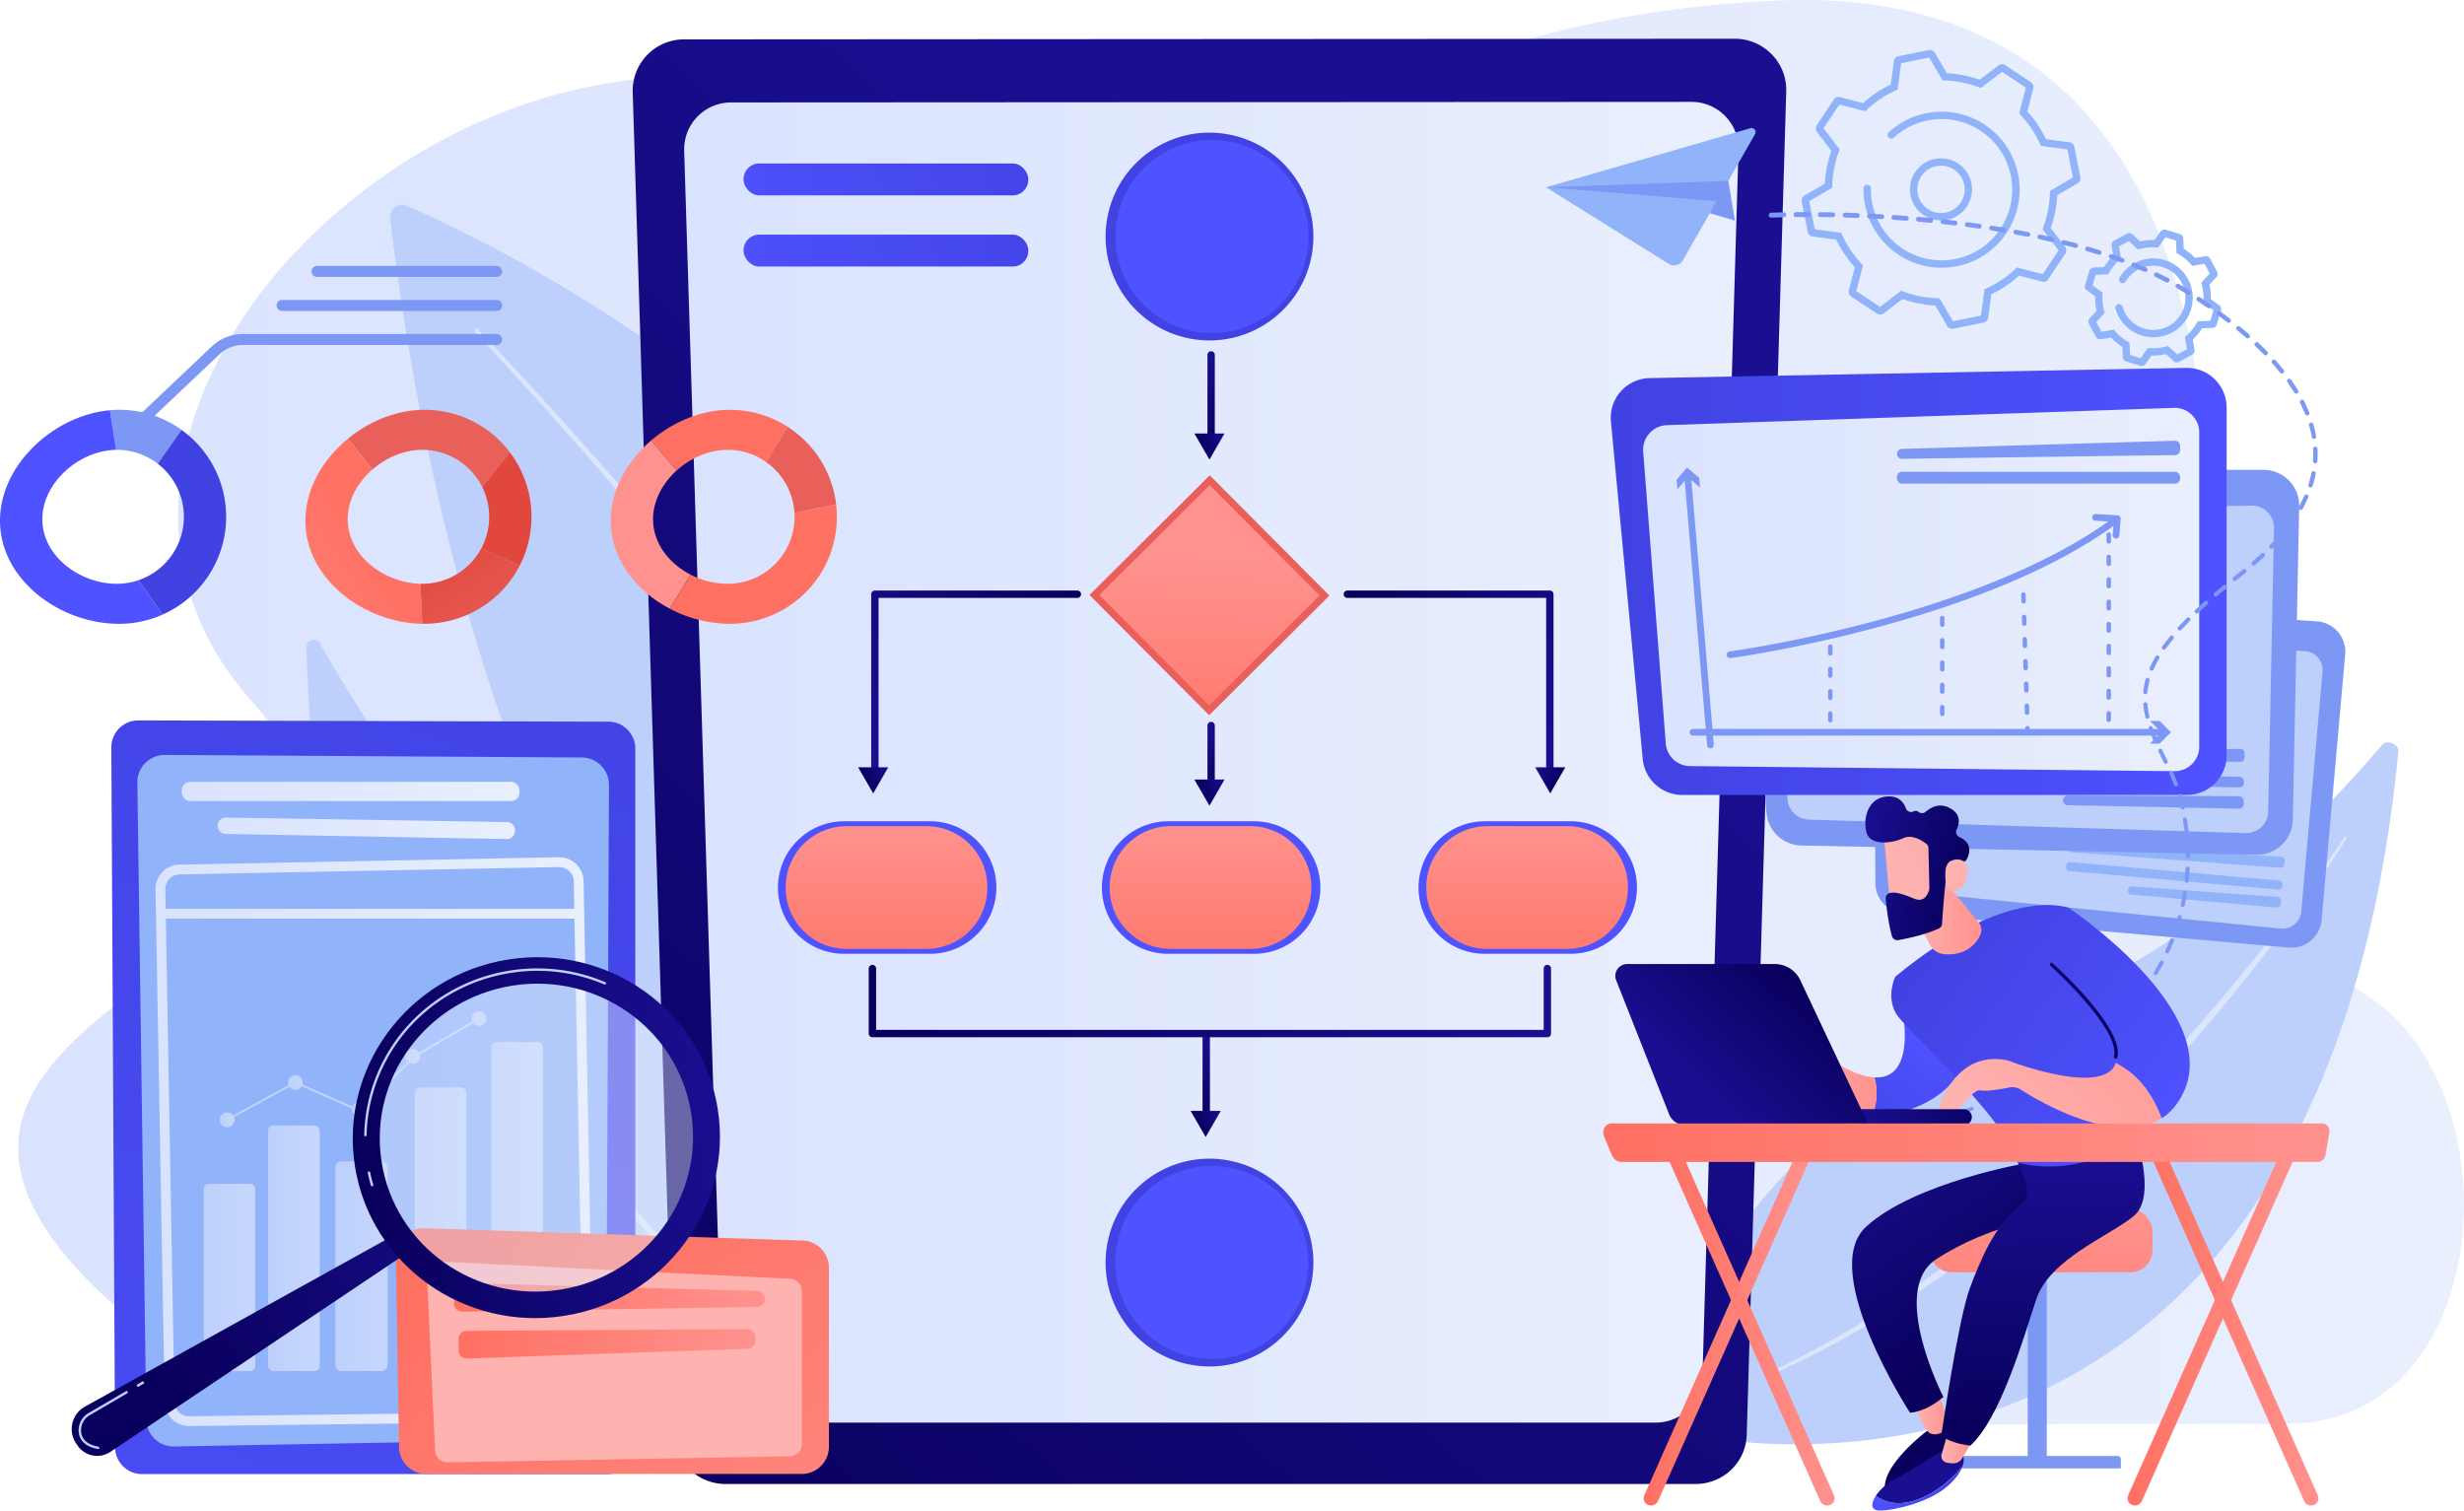 <svg xmlns="http://www.w3.org/2000/svg" xmlns:xlink="http://www.w3.org/1999/xlink" viewBox="0 0 2281.6 1398.63"><defs><style>.cls-1{fill:url(#linear-gradient);}.cls-2{fill:#bdd0fb;}.cls-3{fill:#dce5fe;}.cls-4{fill:url(#linear-gradient-2);}.cls-5{fill:url(#linear-gradient-3);}.cls-6{fill:url(#linear-gradient-4);}.cls-7{fill:url(#linear-gradient-5);}.cls-8{fill:url(#linear-gradient-6);}.cls-9{fill:url(#linear-gradient-7);}.cls-10{fill:url(#linear-gradient-8);}.cls-11{fill:url(#linear-gradient-9);}.cls-12{fill:url(#linear-gradient-10);}.cls-13{fill:url(#linear-gradient-11);}.cls-14{fill:url(#linear-gradient-12);}.cls-15{fill:url(#linear-gradient-13);}.cls-16{fill:url(#linear-gradient-14);}.cls-17{fill:url(#linear-gradient-15);}.cls-18{fill:url(#linear-gradient-16);}.cls-19{fill:url(#linear-gradient-17);}.cls-20{fill:url(#linear-gradient-18);}.cls-21{fill:url(#linear-gradient-19);}.cls-22{fill:url(#linear-gradient-20);}.cls-23{fill:url(#linear-gradient-21);}.cls-24{fill:url(#linear-gradient-22);}.cls-25{fill:url(#linear-gradient-23);}.cls-26{fill:url(#linear-gradient-24);}.cls-27{fill:url(#linear-gradient-25);}.cls-28{fill:url(#linear-gradient-26);}.cls-29{fill:url(#linear-gradient-27);}.cls-30{fill:url(#linear-gradient-28);}.cls-31{fill:#91b3fa;}.cls-32{fill:#7d97f4;}.cls-33{fill:url(#linear-gradient-29);}.cls-34{fill:url(#linear-gradient-30);}.cls-35{fill:url(#linear-gradient-31);}.cls-36{fill:url(#linear-gradient-32);}.cls-37{fill:url(#linear-gradient-33);}.cls-38{fill:url(#linear-gradient-34);}.cls-39{fill:url(#linear-gradient-35);}.cls-40,.cls-41,.cls-42,.cls-43,.cls-44,.cls-45{opacity:0.6;}.cls-40{fill:url(#linear-gradient-36);}.cls-41{fill:url(#linear-gradient-37);}.cls-42{fill:url(#linear-gradient-38);}.cls-43{fill:url(#linear-gradient-39);}.cls-44{fill:url(#linear-gradient-40);}.cls-46{fill:url(#linear-gradient-41);}.cls-47{fill:url(#linear-gradient-42);}.cls-48{fill:url(#linear-gradient-43);}.cls-49{fill:url(#linear-gradient-44);}.cls-50{fill:url(#linear-gradient-45);}.cls-51{fill:url(#linear-gradient-46);}.cls-52{fill:url(#linear-gradient-47);}.cls-53{fill:url(#linear-gradient-48);}.cls-54{fill:url(#linear-gradient-49);}.cls-55{fill:url(#linear-gradient-50);}.cls-56{fill:url(#linear-gradient-51);}.cls-57{fill:url(#linear-gradient-52);}.cls-58{fill:url(#linear-gradient-53);}.cls-59{fill:url(#linear-gradient-54);}.cls-60{fill:url(#linear-gradient-55);}.cls-61{fill:url(#linear-gradient-56);}.cls-62{fill:url(#linear-gradient-57);}.cls-63{fill:url(#linear-gradient-58);}.cls-64{fill:url(#linear-gradient-59);}.cls-65{fill:url(#linear-gradient-60);}.cls-66{fill:url(#linear-gradient-61);}.cls-67{fill:url(#linear-gradient-62);}.cls-68{fill:url(#linear-gradient-63);}.cls-69{fill:url(#linear-gradient-64);}.cls-70{fill:url(#linear-gradient-65);}.cls-71{fill:url(#linear-gradient-66);}.cls-72{fill:url(#linear-gradient-67);}.cls-73{fill:url(#linear-gradient-68);}.cls-74{fill:url(#linear-gradient-69);}.cls-75{fill:url(#linear-gradient-70);}.cls-76{fill:url(#linear-gradient-71);}.cls-77{fill:url(#linear-gradient-72);}.cls-78{fill:url(#linear-gradient-73);}.cls-79{fill:url(#linear-gradient-74);}.cls-80{fill:url(#linear-gradient-75);}.cls-81{fill:url(#linear-gradient-76);}.cls-82{fill:url(#linear-gradient-77);}.cls-83{fill:url(#linear-gradient-78);}.cls-84{fill:url(#linear-gradient-79);}.cls-85{fill:url(#linear-gradient-80);}.cls-86{fill:url(#linear-gradient-81);}.cls-87{fill:url(#linear-gradient-82);}.cls-88{fill:url(#linear-gradient-83);}.cls-89{fill:url(#linear-gradient-84);}.cls-90{fill:url(#linear-gradient-85);}.cls-91{fill:url(#linear-gradient-86);}.cls-92{opacity:0.42;fill:url(#linear-gradient-87);}.cls-93{fill:url(#linear-gradient-88);}</style><linearGradient id="linear-gradient" x1="16.89" y1="661.52" x2="2281.6" y2="661.52" gradientUnits="userSpaceOnUse"><stop offset="0" stop-color="#dae3fe"/><stop offset="1" stop-color="#e9effd"/></linearGradient><linearGradient id="linear-gradient-2" x1="494.53" y1="1407.89" x2="1362.74" y2="403.32" gradientUnits="userSpaceOnUse"><stop offset="0" stop-color="#09005d"/><stop offset="1" stop-color="#1a0f91"/></linearGradient><linearGradient id="linear-gradient-3" x1="633.51" y1="705.79" x2="1609.77" y2="705.79" xlink:href="#linear-gradient"/><linearGradient id="linear-gradient-4" x1="1272.02" y1="416.73" x2="1476.56" y2="682.64" gradientTransform="translate(1135.59 -922.02) rotate(79.72)" gradientUnits="userSpaceOnUse"><stop offset="0" stop-color="#4042e2"/><stop offset="1" stop-color="#4f52ff"/></linearGradient><linearGradient id="linear-gradient-5" x1="378.57" y1="237.15" x2="706.57" y2="229.15" gradientTransform="translate(1137.46 -924.26) rotate(79.72)" xlink:href="#linear-gradient-4"/><linearGradient id="linear-gradient-6" x1="1224.51" y1="1304.96" x2="1429.05" y2="1570.86" gradientTransform="translate(2070.34 -141.54) rotate(79.72)" xlink:href="#linear-gradient-4"/><linearGradient id="linear-gradient-7" x1="1087.33" y1="702.34" x2="1116.88" y2="1097.79" gradientTransform="translate(2161.76 -74.06) rotate(83.74)" xlink:href="#linear-gradient-4"/><linearGradient id="linear-gradient-8" x1="800.21" y1="682.76" x2="1057.02" y2="577.07" gradientTransform="translate(714.86 -629.47) rotate(44.86)" gradientUnits="userSpaceOnUse"><stop offset="0" stop-color="#e1473d"/><stop offset="1" stop-color="#e9605a"/></linearGradient><linearGradient id="linear-gradient-9" x1="1117.38" y1="735.44" x2="1120.41" y2="515.75" gradientTransform="translate(714.86 -629.47) rotate(44.86)" gradientUnits="userSpaceOnUse"><stop offset="0" stop-color="#fe7062"/><stop offset="1" stop-color="#ff928e"/></linearGradient><linearGradient id="linear-gradient-10" x1="1268.27" y1="652.6" x2="1326.61" y2="720.02" gradientTransform="matrix(1, 0, 0, 1, 0, 0)" xlink:href="#linear-gradient-4"/><linearGradient id="linear-gradient-11" x1="1414.05" y1="930.89" x2="1414.05" y2="762.71" gradientTransform="matrix(1, 0, 0, 1, 0, 0)" xlink:href="#linear-gradient-9"/><linearGradient id="linear-gradient-12" x1="975.1" y1="652.6" x2="1033.43" y2="720.02" gradientTransform="matrix(1, 0, 0, 1, 0, 0)" xlink:href="#linear-gradient-4"/><linearGradient id="linear-gradient-13" x1="1120.87" y1="930.89" x2="1120.87" y2="762.71" gradientTransform="matrix(1, 0, 0, 1, 0, 0)" xlink:href="#linear-gradient-9"/><linearGradient id="linear-gradient-14" x1="675.1" y1="652.6" x2="733.43" y2="720.02" gradientTransform="matrix(1, 0, 0, 1, 0, 0)" xlink:href="#linear-gradient-4"/><linearGradient id="linear-gradient-15" x1="820.88" y1="930.89" x2="820.88" y2="762.71" gradientTransform="matrix(1, 0, 0, 1, 0, 0)" xlink:href="#linear-gradient-9"/><linearGradient id="linear-gradient-16" x1="2653.37" y1="-2748.11" x2="2576.79" y2="-2711.68" gradientTransform="translate(-1608.41 -2243.27) rotate(90)" xlink:href="#linear-gradient-2"/><linearGradient id="linear-gradient-17" x1="2657.19" y1="-2720.35" x2="2646.36" y2="-2743.12" gradientTransform="translate(-1608.41 -2243.27) rotate(90)" xlink:href="#linear-gradient-2"/><linearGradient id="linear-gradient-18" x1="2975.92" y1="-2743.7" x2="2917.87" y2="-2716.09" gradientTransform="translate(-1608.41 -2243.27) rotate(90)" xlink:href="#linear-gradient-2"/><linearGradient id="linear-gradient-19" x1="2977.64" y1="-2720.35" x2="2966.81" y2="-2743.12" gradientTransform="translate(-1608.41 -2243.27) rotate(90)" xlink:href="#linear-gradient-2"/><linearGradient id="linear-gradient-20" x1="3280.84" y1="-2743.12" x2="3206.11" y2="-2707.58" gradientTransform="translate(-1608.41 -2243.27) rotate(90)" xlink:href="#linear-gradient-2"/><linearGradient id="linear-gradient-21" x1="3284.45" y1="-2716.86" x2="3273.62" y2="-2739.63" gradientTransform="translate(-1608.41 -2243.27) rotate(90)" xlink:href="#linear-gradient-2"/><linearGradient id="linear-gradient-22" x1="997.62" y1="542.27" x2="775.53" y2="647.92" xlink:href="#linear-gradient-2"/><linearGradient id="linear-gradient-23" x1="2966.28" y1="-2409" x2="2955.45" y2="-2431.76" gradientTransform="translate(-1608.41 -2243.27) rotate(90)" xlink:href="#linear-gradient-2"/><linearGradient id="linear-gradient-24" x1="-864.16" y1="542.55" x2="-1086.25" y2="648.2" gradientTransform="matrix(-1, 0, 0, 1, 383.46, -0.28)" xlink:href="#linear-gradient-2"/><linearGradient id="linear-gradient-25" x1="2966.55" y1="-548.38" x2="2955.72" y2="-571.15" gradientTransform="matrix(0, 1, 1, 0, 1991.87, -2243.55)" xlink:href="#linear-gradient-2"/><linearGradient id="linear-gradient-26" x1="804.44" y1="926.91" x2="1436.25" y2="926.91" xlink:href="#linear-gradient-2"/><linearGradient id="linear-gradient-27" x1="1020.13" y1="128.07" x2="638.32" y2="200.8" gradientTransform="matrix(1, 0, 0, 1, 0, 0)" xlink:href="#linear-gradient-4"/><linearGradient id="linear-gradient-28" x1="1020.13" y1="193.98" x2="638.32" y2="266.71" gradientTransform="matrix(1, 0, 0, 1, 0, 0)" xlink:href="#linear-gradient-4"/><linearGradient id="linear-gradient-29" x1="1491.52" y1="538.34" x2="2061.8" y2="538.34" gradientTransform="matrix(1, 0, 0, 1, 0, 0)" xlink:href="#linear-gradient-4"/><linearGradient id="linear-gradient-30" x1="1521.49" y1="545.83" x2="2036.38" y2="545.83" xlink:href="#linear-gradient"/><linearGradient id="linear-gradient-31" x1="566.2" y1="441.62" x2="-86.76" y2="2142.18" gradientTransform="matrix(1, 0, 0, 1, 0, 0)" xlink:href="#linear-gradient-4"/><linearGradient id="linear-gradient-32" x1="168.34" y1="732.82" x2="480.99" y2="732.82" xlink:href="#linear-gradient"/><linearGradient id="linear-gradient-33" x1="201.52" y1="766.93" x2="476.85" y2="766.93" xlink:href="#linear-gradient"/><linearGradient id="linear-gradient-34" x1="144.01" y1="1057.09" x2="549.42" y2="1057.09" xlink:href="#linear-gradient"/><linearGradient id="linear-gradient-35" x1="148.57" y1="846.07" x2="540.93" y2="846.07" xlink:href="#linear-gradient"/><linearGradient id="linear-gradient-36" x1="188.58" y1="1182.83" x2="236.33" y2="1182.83" xlink:href="#linear-gradient"/><linearGradient id="linear-gradient-37" x1="310.48" y1="1172.46" x2="358.86" y2="1172.46" xlink:href="#linear-gradient"/><linearGradient id="linear-gradient-38" x1="248.27" y1="1155.81" x2="296.03" y2="1155.81" xlink:href="#linear-gradient"/><linearGradient id="linear-gradient-39" x1="455" y1="1117.17" x2="502.76" y2="1117.17" xlink:href="#linear-gradient"/><linearGradient id="linear-gradient-40" x1="384" y1="1138.22" x2="431.75" y2="1138.22" xlink:href="#linear-gradient"/><linearGradient id="linear-gradient-41" x1="209.9" y1="989.93" x2="443.9" y2="989.93" xlink:href="#linear-gradient"/><linearGradient id="linear-gradient-42" x1="203.52" y1="1036.8" x2="217.19" y2="1036.8" xlink:href="#linear-gradient"/><linearGradient id="linear-gradient-43" x1="266.67" y1="1002.29" x2="280.34" y2="1002.29" xlink:href="#linear-gradient"/><linearGradient id="linear-gradient-44" x1="325.91" y1="1027.03" x2="339.58" y2="1027.03" xlink:href="#linear-gradient"/><linearGradient id="linear-gradient-45" x1="375.39" y1="978.2" x2="389.06" y2="978.2" xlink:href="#linear-gradient"/><linearGradient id="linear-gradient-46" x1="436.58" y1="943.05" x2="450.26" y2="943.05" xlink:href="#linear-gradient"/><linearGradient id="linear-gradient-47" x1="484.17" y1="1135.99" x2="821.41" y2="1618.53" gradientTransform="matrix(1, 0, 0, 1, 0, 0)" xlink:href="#linear-gradient-9"/><linearGradient id="linear-gradient-48" x1="442.72" y1="364.35" x2="520.73" y2="907.4" gradientUnits="userSpaceOnUse"><stop offset="0" stop-color="#ff928e"/><stop offset="1" stop-color="#feb3b1"/></linearGradient><linearGradient id="linear-gradient-49" x1="420.55" y1="1201.28" x2="708.38" y2="1201.28" gradientTransform="matrix(1, 0, 0, 1, 0, 0)" xlink:href="#linear-gradient-9"/><linearGradient id="linear-gradient-50" x1="424.63" y1="1244.28" x2="699.47" y2="1244.28" gradientTransform="matrix(1, 0, 0, 1, 0, 0)" xlink:href="#linear-gradient-9"/><linearGradient id="linear-gradient-51" x1="614.92" y1="-284.09" x2="384.73" y2="55.61" gradientTransform="matrix(1, 0, 0, 1, 0, 0)" xlink:href="#linear-gradient-4"/><linearGradient id="linear-gradient-52" x1="92.93" y1="647.65" x2="-60.09" y2="977.68" gradientTransform="matrix(1, 0, 0, 1, 0, 0)" xlink:href="#linear-gradient-4"/><linearGradient id="linear-gradient-53" x1="428.17" y1="43.01" x2="398.17" y2="400.05" gradientTransform="matrix(1, 0, 0, 1, 0, 0)" xlink:href="#linear-gradient-8"/><linearGradient id="linear-gradient-54" x1="343.9" y1="499.67" x2="146.48" y2="621.1" gradientTransform="matrix(1, 0, 0, 1, 0, 0)" xlink:href="#linear-gradient-9"/><linearGradient id="linear-gradient-55" x1="408.38" y1="505.63" x2="465.75" y2="598.75" gradientTransform="matrix(1, 0, 0, 1, 0, 0)" xlink:href="#linear-gradient-8"/><linearGradient id="linear-gradient-56" x1="513.7" y1="474.78" x2="653.76" y2="488.19" gradientTransform="matrix(1, 0, 0, 1, 0, 0)" xlink:href="#linear-gradient-8"/><linearGradient id="linear-gradient-57" x1="669.7" y1="535.85" x2="678.7" y2="871.89" gradientTransform="matrix(1, 0, 0, 1, 0, 0)" xlink:href="#linear-gradient-9"/><linearGradient id="linear-gradient-58" x1="1161.45" y1="25.25" x2="837.42" y2="346.29" gradientTransform="matrix(1, 0, 0, 1, 0, 0)" xlink:href="#linear-gradient-8"/><linearGradient id="linear-gradient-59" x1="-275.22" y1="503.02" x2="221.68" y2="493.34" gradientTransform="matrix(1, 0, 0, 1, 0, 0)" xlink:href="#linear-gradient-9"/><linearGradient id="linear-gradient-60" x1="730.99" y1="620.06" x2="821" y2="899.09" gradientTransform="matrix(1, 0, 0, 1, 0, 0)" xlink:href="#linear-gradient-9"/><linearGradient id="linear-gradient-61" x1="12963.82" y1="1356.24" x2="13004.41" y2="1100.92" gradientTransform="translate(-11107.11)" xlink:href="#linear-gradient-9"/><linearGradient id="linear-gradient-62" x1="1800.6" y1="1450.64" x2="1863.6" y2="1729.63" xlink:href="#linear-gradient-2"/><linearGradient id="linear-gradient-63" x1="-665.22" y1="1309.87" x2="-634.15" y2="1309.87" gradientTransform="matrix(-1, 0, 0, 1, 1139.11, 0)" xlink:href="#linear-gradient-48"/><linearGradient id="linear-gradient-64" x1="-708.22" y1="1227.65" x2="-576.17" y2="1042.57" gradientTransform="matrix(-1, 0, 0, 1, 1139.11, 0)" xlink:href="#linear-gradient-2"/><linearGradient id="linear-gradient-65" x1="1776.12" y1="1165.94" x2="1777.62" y2="1366.93" xlink:href="#linear-gradient-2"/><linearGradient id="linear-gradient-66" x1="-678.13" y1="1378.11" x2="-594.57" y2="1378.11" gradientTransform="matrix(-1, 0, 0, 1, 1139.11, 0)" xlink:href="#linear-gradient-4"/><linearGradient id="linear-gradient-67" x1="-687.69" y1="1338.55" x2="-658.53" y2="1338.55" gradientTransform="matrix(-1, 0, 0, 1, 1139.11, 0)" xlink:href="#linear-gradient-48"/><linearGradient id="linear-gradient-68" x1="-755.82" y1="1319.88" x2="-748.54" y2="1072.41" gradientTransform="matrix(-1, 0, 0, 1, 1139.11, 0)" xlink:href="#linear-gradient-2"/><linearGradient id="linear-gradient-69" x1="-575.41" y1="1079.21" x2="-647.15" y2="966.92" gradientTransform="matrix(-1, 0, 0, 1, 1139.11, 0)" xlink:href="#linear-gradient-4"/><linearGradient id="linear-gradient-70" x1="-598.58" y1="1002.24" x2="-496.85" y2="1002.24" gradientTransform="matrix(-1, 0, 0, 1, 1139.11, 0)" xlink:href="#linear-gradient-48"/><linearGradient id="linear-gradient-71" x1="-645.5" y1="880.41" x2="-874.25" y2="1046.77" gradientTransform="matrix(-1, 0, 0, 1, 1139.11, 0)" xlink:href="#linear-gradient-4"/><linearGradient id="linear-gradient-72" x1="-695.65" y1="852.11" x2="-628.15" y2="852.11" gradientTransform="matrix(-1, 0, 0, 1, 1139.11, 0)" xlink:href="#linear-gradient-48"/><linearGradient id="linear-gradient-73" x1="-678.31" y1="835.31" x2="-907.06" y2="1001.67" gradientTransform="matrix(-1, 0, 0, 1, 1139.11, 0)" xlink:href="#linear-gradient-4"/><linearGradient id="linear-gradient-74" x1="-842.37" y1="938.81" x2="-642.74" y2="927.37" gradientTransform="matrix(-1, 0, 0, 1, 1139.11, 0)" xlink:href="#linear-gradient-2"/><linearGradient id="linear-gradient-75" x1="2027.13" y1="912.93" x2="1851.64" y2="1062.93" xlink:href="#linear-gradient-48"/><linearGradient id="linear-gradient-76" x1="1895.6" y1="755.78" x2="1765.1" y2="805.28" xlink:href="#linear-gradient-48"/><linearGradient id="linear-gradient-77" x1="-357.02" y1="-904.74" x2="-256.23" y2="-904.74" gradientTransform="matrix(-0.97, -0.25, -0.25, 0.97, 1244.22, 1604.96)" xlink:href="#linear-gradient-2"/><linearGradient id="linear-gradient-78" x1="-416.16" y1="-843.26" x2="-348.48" y2="-912.7" gradientTransform="matrix(-0.97, -0.25, -0.25, 0.97, 1244.22, 1604.96)" xlink:href="#linear-gradient-48"/><linearGradient id="linear-gradient-79" x1="12869.25" y1="1727.65" x2="12736.93" y2="1763.92" gradientTransform="translate(-11092.35 -91.73) rotate(-2.83)" xlink:href="#linear-gradient-2"/><linearGradient id="linear-gradient-80" x1="12774.83" y1="912.63" x2="12680.94" y2="1011.87" gradientTransform="translate(-11107.11)" xlink:href="#linear-gradient-2"/><linearGradient id="linear-gradient-81" x1="1521.97" y1="1224.43" x2="1680.52" y2="1224.43" gradientTransform="matrix(1, 0, 0, 1, 0, 0)" xlink:href="#linear-gradient-9"/><linearGradient id="linear-gradient-82" x1="1540.28" y1="1224.43" x2="1698.83" y2="1224.43" gradientTransform="matrix(1, 0, 0, 1, 0, 0)" xlink:href="#linear-gradient-9"/><linearGradient id="linear-gradient-83" x1="1970" y1="1224.43" x2="2128.54" y2="1224.43" gradientTransform="matrix(1, 0, 0, 1, 0, 0)" xlink:href="#linear-gradient-9"/><linearGradient id="linear-gradient-84" x1="1988.31" y1="1224.43" x2="2146.85" y2="1224.43" gradientTransform="matrix(1, 0, 0, 1, 0, 0)" xlink:href="#linear-gradient-9"/><linearGradient id="linear-gradient-85" x1="1484.59" y1="1058.04" x2="2157.05" y2="1058.04" gradientTransform="matrix(1, 0, 0, 1, 0, 0)" xlink:href="#linear-gradient-9"/><linearGradient id="linear-gradient-86" x1="160.74" y1="1289" x2="465.97" y2="1024.85" xlink:href="#linear-gradient-2"/><linearGradient id="linear-gradient-87" x1="343.86" y1="1053.39" x2="649.43" y2="1053.39" gradientTransform="translate(171.27 -64.83) rotate(9.02)" xlink:href="#linear-gradient"/><linearGradient id="linear-gradient-88" x1="1293.79" y1="1280.2" x2="1633.93" y2="1280.2" gradientTransform="matrix(0.99, -0.16, 0.16, 0.99, -1149.67, 18.45)" xlink:href="#linear-gradient-2"/></defs><g id="Layer_2" data-name="Layer 2"><g id="Illustration"><path class="cls-1" d="M2191.07,921.15c-208.19-133.38-198-49.54-165.58-233.77s70.79-709-383.93-686.69S1165.38,274.92,804.12,108-9.1,378.25,233.31,649.53C467.23,911.3-324.92,925.06,201,1281.76c38.95,26.42,84.25,41.29,131,41.29l1787.16-4.91C2309.8,1317.63,2331.13,1010.89,2191.07,921.15Z"/><path class="cls-2" d="M2220.83,695.94c.68-7-10.56-11.51-15.14-6.12-44.34,52.11-166.35,185-294,232-207.9,76.44-395.58,256.73-338.67,407.87C1573,1329.66,2146.86,1454.64,2220.83,695.94Z"/><path class="cls-3" d="M2172.75,776c-1,2-2,3.51-3,5.22l-3.08,4.91-6.3,9.73c-4.24,6.46-8.6,12.84-13,19.2-8.76,12.73-17.8,25.25-26.89,37.74-18.34,24.86-37.41,49.18-57,73.08a1695.37,1695.37,0,0,1-125.23,136.67c-22.1,21.63-45.11,42.32-68.59,62.45s-47.91,39.15-72.92,57.37q-37.76,27-77.78,50.59c-13.54,7.47-27,15.19-40.88,21.93-13.67,7.23-27.93,13.26-42,19.61a1.13,1.13,0,0,1-.95-2.06l0,0a919.22,919.22,0,0,0,81.42-43.51q39.36-24.11,76.58-51.48c24.66-18.39,48.85-37.43,72.19-57.5s45.94-41,68.13-62.3,43.58-43.51,64.51-66.1l15.59-17,15.34-17.27c10.14-11.59,20.27-23.19,30.17-35q29.8-35.33,57.85-72.08c9.33-12.26,18.61-24.57,27.61-37.07q6.76-9.37,13.36-18.86l6.55-9.51,3.21-4.8c1-1.58,2.15-3.31,2.94-4.69l.16-.28a1.12,1.12,0,0,1,2,1.06Z"/><path class="cls-2" d="M376.67,190.56C497,242.74,1184.75,575,988.88,1276.41c0,0-509.1-102.19-627.66-1074.36A11.1,11.1,0,0,1,376.67,190.56Z"/><path class="cls-3" d="M442.49,304.68c28.9,30.37,57.14,61.3,85.13,92.48s55.57,62.72,82.81,94.55C664.9,555.38,718,620.28,769,686.78S869.05,821.38,914.34,892q34.11,52.86,64.32,108.22c20,36.9,38.64,74.68,54.2,113.84a4.55,4.55,0,1,1-8.45,3.36v0c-15.17-38.78-33.45-76.37-53.16-113.16s-41-72.81-63.47-108C863,825.58,814.39,757.39,763.85,690.71S660.58,559,606.5,495.06q-40.57-47.93-82.25-94.9c-27.79-31.29-55.87-62.37-84.55-92.82h0a1.93,1.93,0,0,1,2.8-2.65Z"/><path class="cls-2" d="M723.45,1337.58S705.28,1267,622.3,1227.13c-77-37-264-118.37-318.86-187.12-2.43-3-7.35.6-6.42,4.77,10.07,44.67,43.37,152.71,140.22,229C562.14,1372.24,723.45,1337.58,723.45,1337.58Z"/><path class="cls-3" d="M346.28,1107.89a163,163,0,0,0,13.55,23.18c2.44,3.74,5.17,7.29,7.84,10.86s5.65,6.92,8.41,10.41a279.78,279.78,0,0,0,38.42,37l5.16,4.2c1.74,1.39,3.59,2.63,5.37,4,3.62,2.59,7.16,5.27,10.83,7.77l11.24,7.15c3.68,2.49,7.58,4.62,11.46,6.8s7.71,4.41,11.63,6.49l12,5.82c7.89,4,16.23,7.48,24.38,11.18q24.65,10.77,49.61,20.84c16.63,6.72,33.38,13.2,50.14,19.74,8.39,3.26,16.78,6.5,25.13,9.92q6.27,2.5,12.52,5.15l6.24,2.63,6.18,2.81c8.25,3.7,16.36,7.83,24.27,12.3a125,125,0,0,1,22,16.09,1.14,1.14,0,0,1-1.47,1.73l0,0a141.59,141.59,0,0,0-22.45-14.27q-12-6-24.47-10.82c-16.63-6.61-33.62-12.45-50.53-18.59l-25.4-9.19c-8.43-3.18-16.87-6.33-25.26-9.63s-16.79-6.6-25.13-10-16.63-7-24.89-10.63c-33.06-14.21-65.79-31.79-93.11-55.93a257,257,0,0,1-37.4-39.58,230,230,0,0,1-15-22.68A143.47,143.47,0,0,1,346,1108a.14.14,0,0,1,.27-.09Z"/><path class="cls-2" d="M283.74,599.14a6.62,6.62,0,0,1,12.36-3.5c32.92,57.87,124,206.9,223.63,273.23,162.21,108,303.45,313.76,251,451.56C770.75,1320.43,307.34,1349.1,283.74,599.14Z"/><path class="cls-3" d="M320.32,684.33c.57,1.47,1.37,3.24,2.09,4.89l2.27,5,4.65,10,9.52,19.87q9.67,19.8,19.8,39.38,20.13,39.21,41.72,77.64c28.92,51.14,59.25,101.49,92.2,150.1,16.57,24.23,33.28,48.37,51,71.79s35.93,46.42,55.06,68.66,38.87,44,59.81,64.52a856.69,856.69,0,0,0,65.71,58.54h0a1.13,1.13,0,0,1-1.38,1.8,766.46,766.46,0,0,1-67.61-57c-21.38-20.32-41.56-41.86-61.15-63.9A1416.13,1416.13,0,0,1,486.87,995.05c-16.48-24.44-32.14-49.41-47.44-74.58s-30-50.7-44.05-76.6-27.73-52-40.69-78.41q-9.68-19.85-18.95-39.89c-3.06-6.7-6.12-13.4-9.08-20.14l-4.37-10.15-2.13-5.1c-.68-1.75-1.39-3.34-2.05-5.33a1.13,1.13,0,0,1,2.12-.76Z"/><path class="cls-4" d="M1640.54,50.28a47.49,47.49,0,0,0-34.09-14.4l-973.1.57a47.5,47.5,0,0,0-47.46,49l38.57,1243.09c.8,25.65,21.82,45.54,47.49,45.54h898c25.69,0,46.73-19.93,47.48-45.62L1654,84.53A46.89,46.89,0,0,0,1640.54,50.28Z"/><path class="cls-5" d="M1597.49,107.49a43.47,43.47,0,0,0-31.17-13.16l-889.42.52a43.42,43.42,0,0,0-43.37,44.77l35.25,1136.05c.73,23.44,20,41.57,43.4,41.57H1533c23.48,0,42.71-18.17,43.4-41.65l33.38-1136.81A42.88,42.88,0,0,0,1597.49,107.49Z"/><circle class="cls-6" cx="1119.92" cy="219.01" r="96.21" transform="translate(704.61 1281.88) rotate(-79.72)"/><circle class="cls-7" cx="1122.2" cy="219.01" r="89.39" transform="translate(706.48 1284.12) rotate(-79.72)"/><circle class="cls-8" cx="1119.92" cy="1168.99" r="96.21" transform="translate(-230.13 2062.37) rotate(-79.72)"/><circle class="cls-9" cx="1122.2" cy="1168.99" r="89.39" transform="translate(-162.27 2156.93) rotate(-83.74)"/><rect class="cls-10" x="1041.38" y="472.65" width="157.09" height="157.09" transform="translate(-62.72 950.44) rotate(-44.86)"/><rect class="cls-11" x="1047.81" y="479.07" width="144.23" height="144.23" transform="translate(-62.72 950.44) rotate(-44.86)"/><path class="cls-12" d="M1515.79,821.8a61.36,61.36,0,0,1-61.36,61.36h-79.54a61.37,61.37,0,0,1-61.37-61.36h0a61.37,61.37,0,0,1,61.37-61.37h79.54a61.37,61.37,0,0,1,61.36,61.37Z"/><path class="cls-13" d="M1507.42,821.8A56.44,56.44,0,0,1,1451,878.61h-73.83a56.43,56.43,0,0,1-56.45-56.81h0A56.44,56.44,0,0,1,1377.13,765H1451a56.45,56.45,0,0,1,56.46,56.82Z"/><path class="cls-14" d="M1222.62,821.8a61.37,61.37,0,0,1-61.37,61.36h-79.54a61.36,61.36,0,0,1-61.36-61.36h0a61.37,61.37,0,0,1,61.36-61.37h79.54a61.37,61.37,0,0,1,61.37,61.37Z"/><path class="cls-15" d="M1214.24,821.8a56.44,56.44,0,0,1-56.46,56.81H1084a56.44,56.44,0,0,1-56.46-56.81h0A56.45,56.45,0,0,1,1084,765h73.82a56.45,56.45,0,0,1,56.46,56.82Z"/><path class="cls-16" d="M922.62,821.8a61.36,61.36,0,0,1-61.36,61.36H781.71a61.36,61.36,0,0,1-61.36-61.36h0a61.37,61.37,0,0,1,61.36-61.37h79.55a61.37,61.37,0,0,1,61.36,61.37Z"/><path class="cls-17" d="M914.24,821.8a56.43,56.43,0,0,1-56.45,56.81H784a56.43,56.43,0,0,1-56.45-56.81h0A56.44,56.44,0,0,1,784,765h73.83a56.44,56.44,0,0,1,56.45,56.82Z"/><path class="cls-18" d="M1121.48,418.39a3.41,3.41,0,0,1-3.41-3.41V328.62a3.41,3.41,0,1,1,6.82,0V415A3.4,3.4,0,0,1,1121.48,418.39Z"/><polygon class="cls-19" points="1133.88 401.35 1119.92 425.53 1105.96 401.35 1133.88 401.35"/><path class="cls-20" d="M1121.48,738.84a3.41,3.41,0,0,1-3.41-3.41V671.8a3.41,3.41,0,0,1,6.82,0v63.63A3.4,3.4,0,0,1,1121.48,738.84Z"/><polygon class="cls-21" points="1133.88 721.8 1119.92 745.98 1105.96 721.8 1133.88 721.8"/><path class="cls-22" d="M1116.94,1045.66a3.41,3.41,0,0,1-3.41-3.41V958.16a3.41,3.41,0,1,1,6.82,0v84.09A3.41,3.41,0,0,1,1116.94,1045.66Z"/><polygon class="cls-23" points="1130.39 1028.61 1116.43 1052.79 1102.47 1028.61 1130.39 1028.61"/><path class="cls-24" d="M810.12,716.12a3.41,3.41,0,0,1-3.41-3.41V550.21a3.41,3.41,0,0,1,3.41-3.41h187.5a3.41,3.41,0,0,1,0,6.82H813.53V712.71A3.41,3.41,0,0,1,810.12,716.12Z"/><polygon class="cls-25" points="822.52 710.43 808.57 734.62 794.6 710.43 822.52 710.43"/><path class="cls-26" d="M1435.11,716.12a3.41,3.41,0,0,1-3.41-3.41V553.62H1247.62a3.41,3.41,0,0,1,0-6.82h187.49a3.41,3.41,0,0,1,3.41,3.41v162.5A3.41,3.41,0,0,1,1435.11,716.12Z"/><polygon class="cls-27" points="1421.54 710.43 1435.5 734.62 1449.46 710.43 1421.54 710.43"/><path class="cls-28" d="M1432.84,960.43h-625a3.41,3.41,0,0,1-3.41-3.41V896.8a3.41,3.41,0,0,1,6.82,0v56.81h618.17V896.8a3.41,3.41,0,0,1,6.82,0V957A3.41,3.41,0,0,1,1432.84,960.43Z"/><rect class="cls-29" x="688.53" y="151.35" width="263.63" height="29.55" rx="14.39"/><rect class="cls-30" x="688.53" y="217.26" width="263.63" height="29.55" rx="14.39"/><path class="cls-31" d="M1807.67,304.42a5.36,5.36,0,0,1-4.63-2.65L1792,282.87a106.93,106.93,0,0,1-30.35-6l-17.43,13.3a5.38,5.38,0,0,1-6.23.21l-23.76-15.81a5.37,5.37,0,0,1-2.22-5.82l5.53-21.22a106.48,106.48,0,0,1-17.25-25.68L1678.51,219a5.34,5.34,0,0,1-4.53-4.25l-5.63-28a5.35,5.35,0,0,1,2.55-5.68L1689.79,170a106.66,106.66,0,0,1,6-30.36l-13.31-17.43a5.37,5.37,0,0,1-.2-6.23l15.8-23.75A5.37,5.37,0,0,1,1703.9,90l21.21,5.52a107,107,0,0,1,25.68-17.25l2.92-21.72A5.38,5.38,0,0,1,1758,52l28-5.63a5.37,5.37,0,0,1,5.68,2.54l11.09,18.91a106.86,106.86,0,0,1,30.35,6l17.44-13.3a5.37,5.37,0,0,1,6.22-.21l23.76,15.81a5.35,5.35,0,0,1,2.22,5.82l-5.53,21.22a106.81,106.81,0,0,1,17.26,25.68l21.71,2.92a5.37,5.37,0,0,1,4.55,4.25l5.62,28a5.36,5.36,0,0,1-2.54,5.69l-18.9,11.08a107,107,0,0,1-6,30.36l13.3,17.43a5.35,5.35,0,0,1,.2,6.22l-15.8,23.77a5.37,5.37,0,0,1-5.82,2.22l-21.22-5.53a107,107,0,0,1-25.68,17.25L1841,294.15a5.37,5.37,0,0,1-4.26,4.54l-28,5.63A5.51,5.51,0,0,1,1807.67,304.42Zm-47.23-35.22,1.76.66a100.29,100.29,0,0,0,31.86,6.28l1.88.06,12.46,21.23,25.94-5.22,3.28-24.4,1.71-.78a100,100,0,0,0,27-18.11l1.38-1.28,23.84,6.21,14.65-22-14.94-19.58.65-1.76a99.85,99.85,0,0,0,6.28-31.86l.06-1.88,21.24-12.46-5.22-25.94-24.4-3.28-.78-1.71a100.17,100.17,0,0,0-18.11-27l-1.29-1.37,6.21-23.84-22-14.65-19.59,14.94-1.76-.66a100.29,100.29,0,0,0-31.86-6.28l-1.88,0-12.46-21.24-25.94,5.22-3.28,24.4-1.71.78a100.12,100.12,0,0,0-26.95,18.11L1727,103l-23.84-6.22-14.66,22,15,19.58-.66,1.77a100.28,100.28,0,0,0-6.28,31.85l-.06,1.89-21.23,12.45,5.21,26,24.4,3.27.79,1.71a100.14,100.14,0,0,0,18.1,27l1.29,1.37-6.21,23.84,22,14.65Zm37.28-21.29a72.31,72.31,0,0,1-70.7-58,72.56,72.56,0,0,1-1.42-15.31,3.41,3.41,0,1,1,6.81.09,65.66,65.66,0,0,0,1.3,13.88,65.42,65.42,0,1,0,20.14-61.35,3.41,3.41,0,1,1-4.59-5,72.27,72.27,0,1,1,62.86,124.33A73.41,73.41,0,0,1,1797.72,247.91Z"/><path class="cls-31" d="M1797.38,204.08a28.78,28.78,0,0,1-26-16.35h0a28.74,28.74,0,1,1,26,16.36Zm-19.83-19.3a21.93,21.93,0,1,0,10.33-29.24,21.95,21.95,0,0,0-10.33,29.24Z"/><path class="cls-31" d="M1983.13,338.83a4.12,4.12,0,0,1-1.25-.19l-13.15-3.95a4.36,4.36,0,0,1-3.09-4l-.38-9.58a53.63,53.63,0,0,1-10.45-8.53l-9.47,1.54a4.36,4.36,0,0,1-4.53-2.24l-6.49-12.08a4.34,4.34,0,0,1,.63-5l6.51-7.05a53.12,53.12,0,0,1-1.35-13.42l-7.79-5.61a4.35,4.35,0,0,1-1.62-4.78l4-13.15a4.36,4.36,0,0,1,4-3.09l9.6-.38a53.22,53.22,0,0,1,8.52-10.45l-1.54-9.47a4.36,4.36,0,0,1,2.24-4.53l12.09-6.5a4.35,4.35,0,0,1,5,.64l7,6.51a52.62,52.62,0,0,1,13.42-1.35l5.61-7.79a4.34,4.34,0,0,1,4.78-1.62l13.15,3.95a4.34,4.34,0,0,1,3.09,4l.38,9.58a53.33,53.33,0,0,1,10.45,8.53l9.47-1.54a4.36,4.36,0,0,1,4.53,2.23l6.5,12.09a4.34,4.34,0,0,1-.65,5l-6.5,7a53.07,53.07,0,0,1,1.35,13.42l7.79,5.61a4.36,4.36,0,0,1,1.63,4.78l-4,13.15a4.35,4.35,0,0,1-4,3.09l-9.6.38a53.63,53.63,0,0,1-8.53,10.45l1.54,9.47a4.35,4.35,0,0,1-2.23,4.53l-12.09,6.5a4.36,4.36,0,0,1-5-.64l-7-6.51a53.07,53.07,0,0,1-13.42,1.35l-5.61,7.79A4.36,4.36,0,0,1,1983.13,338.83Zm-2-5.8h0Zm-8.75-4.36,9.78,2.94,6.76-9.39,1.87.12a46.57,46.57,0,0,0,15-1.5l1.82-.49,8.49,7.84,9-4.84L2023.2,312l1.41-1.25a46.31,46.31,0,0,0,9.52-11.65l.93-1.63,11.56-.46,2.94-9.78-9.38-6.75.11-1.88a46.29,46.29,0,0,0-1.5-15l-.49-1.82,7.84-8.49-4.83-9-11.41,1.86-1.24-1.41a46.54,46.54,0,0,0-11.66-9.52l-1.63-.93-.46-11.56-9.77-2.94-6.76,9.38-1.88-.11a46.29,46.29,0,0,0-15,1.5l-1.82.49-8.49-7.84-9,4.83,1.85,11.41-1.41,1.25a46.49,46.49,0,0,0-9.51,11.65l-.94,1.63-11.56.46-2.94,9.77,9.39,6.76-.12,1.88a46.57,46.57,0,0,0,1.5,15l.49,1.82-7.84,8.49,4.84,9,11.4-1.86,1.25,1.41a46.06,46.06,0,0,0,11.65,9.51l1.63.94Zm-27.58-17.92h0ZM2047.33,252h0ZM1994,312.3a36.66,36.66,0,0,1-32.22-19.25,37.42,37.42,0,0,1-2.94-7.2,3.41,3.41,0,0,1,6.55-1.89,30,30,0,0,0,2.39,5.86,29.71,29.71,0,1,0,.67-29.3,3.41,3.41,0,0,1-5.86-3.5A36.52,36.52,0,1,1,1994,312.3Z"/><path class="cls-32" d="M2119.24,877.41l-357-31.68a28.17,28.17,0,0,1-25.67-27.9l-1.32-240.69a28.18,28.18,0,0,1,30.12-28.25l380.12,26.46a28.15,28.15,0,0,1,26.09,30.58l-21.82,245.92A28.17,28.17,0,0,1,2119.24,877.41Z"/><path class="cls-2" d="M1756.2,600.44l-2.36,207.82a17.43,17.43,0,0,0,15.7,17.53l342.3,34A17.42,17.42,0,0,0,2130.91,844l19.72-222.21a17.42,17.42,0,0,0-16.4-18.93l-359.66-19.6A17.42,17.42,0,0,0,1756.2,600.44Z"/><path class="cls-31" d="M1918.47,782l193.73,11.37a3.52,3.52,0,0,1,3.3,3.83l-.27,3.11a3.52,3.52,0,0,1-3.78,3.2L1918,789.05a3.52,3.52,0,0,1-3.25-3.83h0A3.52,3.52,0,0,1,1918.47,782Z"/><path class="cls-31" d="M1913.32,801.42l-.12,1.32a3.54,3.54,0,0,0,3.2,3.83l193.21,17.14a3.52,3.52,0,0,0,3.82-3.2l.12-1.32a3.53,3.53,0,0,0-3.2-3.83l-193.21-17.15A3.53,3.53,0,0,0,1913.32,801.42Z"/><path class="cls-31" d="M1970.42,823.94l-.05.58a3.53,3.53,0,0,0,3.2,3.83l134.57,11.94a3.52,3.52,0,0,0,3.82-3.2l.25-2.74a3.54,3.54,0,0,0-3.26-3.83l-134.76-9.79A3.54,3.54,0,0,0,1970.42,823.94Z"/><path class="cls-32" d="M2089.31,791.42,1668,782.85a33.12,33.12,0,0,1-32.35-30.67L1614.86,470a33.11,33.11,0,0,1,33.06-35.55l448,.59A33.11,33.11,0,0,1,2129,468.77L2123.09,759A33.11,33.11,0,0,1,2089.31,791.42Z"/><path class="cls-2" d="M1641.28,495.6l13.87,244a20.46,20.46,0,0,0,19.81,19.3l404.26,12.47a20.47,20.47,0,0,0,21.1-20.05l5.34-262.24a20.48,20.48,0,0,0-20.75-20.9L1661.44,474A20.48,20.48,0,0,0,1641.28,495.6Z"/><path class="cls-32" d="M1846.17,695.59l228.15-2.18a4.16,4.16,0,0,1,4.19,4.23l-.08,3.68a4.14,4.14,0,0,1-4.17,4.06l-228.08-1.49a4.15,4.15,0,0,1-4.12-4.23h0A4.15,4.15,0,0,1,1846.17,695.59Z"/><rect class="cls-32" x="1954.88" y="603.78" width="9.86" height="236.35" rx="4.15" transform="translate(1198.18 2666.69) rotate(-88.84)"/><path class="cls-32" d="M1910.46,740.62v.69a4.14,4.14,0,0,0,4.06,4.23l158.81,3.23a4.14,4.14,0,0,0,4.23-4.06l.06-3.23a4.14,4.14,0,0,0-4.12-4.23l-158.86-.69A4.15,4.15,0,0,0,1910.46,740.62Z"/><path class="cls-33" d="M2025.08,736.05H1557.7a36.72,36.72,0,0,1-36.56-33.27l-29.46-312.51a36.74,36.74,0,0,1,35.87-40.17l496.83-9.46a36.72,36.72,0,0,1,37.42,36.72v322A36.72,36.72,0,0,1,2025.08,736.05Z"/><path class="cls-34" d="M1521.56,418.12l20.89,270.23a22.71,22.71,0,0,0,22.41,21l448.57,4.7a22.71,22.71,0,0,0,23-22.71V400.37a22.71,22.71,0,0,0-23.48-22.7l-469.47,16A22.71,22.71,0,0,0,1521.56,418.12Z"/><path class="cls-32" d="M1761,415.65l253-7.57a4.59,4.59,0,0,1,4.74,4.6v4.07a4.59,4.59,0,0,1-4.53,4.6l-253,3.49a4.59,4.59,0,0,1-4.67-4.59h0A4.6,4.6,0,0,1,1761,415.65Z"/><rect class="cls-32" x="1756.57" y="436.85" width="262.16" height="10.93" rx="4.6"/><path class="cls-32" d="M1694.79,668.93a2.06,2.06,0,0,1-2.06-2.06l0-6.19a2.07,2.07,0,0,1,2.06-2.07h0a2.06,2.06,0,0,1,2.06,2.06l0,6.19a2.07,2.07,0,0,1-2.06,2.07Zm0-20.64a2.06,2.06,0,0,1-2.06-2.06l0-6.19a2.07,2.07,0,0,1,2.06-2.07h0a2.06,2.06,0,0,1,2.06,2.06l0,6.19a2.07,2.07,0,0,1-2.06,2.07Zm0-20.64a2.06,2.06,0,0,1-2.06-2.06l0-6.19a2.07,2.07,0,0,1,2.06-2.07h0a2.07,2.07,0,0,1,2.07,2.06v6.19a2.06,2.06,0,0,1-2.06,2.07Zm0-20.64a2.07,2.07,0,0,1-2.07-2.06v-6.19a2.07,2.07,0,0,1,2.06-2.07h0a2.06,2.06,0,0,1,2.06,2.06l0,6.19a2.07,2.07,0,0,1-2.06,2.07Z"/><path class="cls-32" d="M1798.45,663.05a2.07,2.07,0,0,1-2.06-2.07v-6.19a2.06,2.06,0,1,1,4.12,0V661A2.07,2.07,0,0,1,1798.45,663.05Zm0-20.64a2.07,2.07,0,0,1-2.06-2.07v-6.19a2.06,2.06,0,1,1,4.12,0v6.19A2.07,2.07,0,0,1,1798.45,642.41Zm0-20.64a2.06,2.06,0,0,1-2.06-2.06v-6.2a2.06,2.06,0,0,1,4.12,0v6.2A2.06,2.06,0,0,1,1798.45,621.77Zm0-20.64a2.06,2.06,0,0,1-2.06-2.06v-6.19a2.06,2.06,0,1,1,4.12,0v6.19A2.06,2.06,0,0,1,1798.45,601.13Zm0-20.64a2.06,2.06,0,0,1-2.06-2.06v-6.19a2.06,2.06,0,1,1,4.12,0v6.19A2.06,2.06,0,0,1,1798.45,580.49Z"/><path class="cls-32" d="M1877.51,680.1a2.06,2.06,0,0,1-2.06-2l-.12-3.7a2.06,2.06,0,0,1,2-2.12,2,2,0,0,1,2.13,2l.11,3.69a2.07,2.07,0,0,1-2,2.13ZM1877,662a2.08,2.08,0,0,1-2.07-2l-.19-6.19a2.07,2.07,0,1,1,4.13-.13l.19,6.19a2.07,2.07,0,0,1-2,2.13Zm-.64-20.63a2.07,2.07,0,0,1-2.07-2l-.19-6.19a2.07,2.07,0,0,1,2-2.13,2.13,2.13,0,0,1,2.13,2l.19,6.19a2.07,2.07,0,0,1-2,2.13Zm-.64-20.63a2.07,2.07,0,0,1-2.07-2l-.19-6.19a2.07,2.07,0,1,1,4.13-.13l.19,6.19a2.07,2.07,0,0,1-2,2.13Zm-.64-20.63a2.07,2.07,0,0,1-2.07-2l-.19-6.19a2.07,2.07,0,0,1,4.13-.13l.19,6.19a2.07,2.07,0,0,1-2,2.13Zm-.64-20.63a2.07,2.07,0,0,1-2.07-2l-.19-6.19a2.06,2.06,0,0,1,2-2.12,2,2,0,0,1,2.13,2l.19,6.18a2.07,2.07,0,0,1-2,2.13Zm-.64-20.62a2.08,2.08,0,0,1-2.07-2l-.19-6.19a2.07,2.07,0,0,1,2-2.13,2,2,0,0,1,2.13,2l.19,6.19a2.07,2.07,0,0,1-2,2.13Z"/><path class="cls-32" d="M1952.66,668.55a2.07,2.07,0,0,1-2.07-2.07v-6.19a2.07,2.07,0,0,1,4.13,0v6.19A2.07,2.07,0,0,1,1952.66,668.55Zm0-20.64a2.07,2.07,0,0,1-2.07-2.06v-6.2a2.07,2.07,0,0,1,4.13,0v6.2A2.06,2.06,0,0,1,1952.66,647.91Zm0-20.64a2.07,2.07,0,0,1-2.07-2.06V619a2.07,2.07,0,1,1,4.13,0v6.19A2.06,2.06,0,0,1,1952.66,627.27Zm0-20.64a2.07,2.07,0,0,1-2.07-2.06v-6.19a2.07,2.07,0,1,1,4.13,0v6.19A2.06,2.06,0,0,1,1952.66,606.63Zm0-20.63a2.07,2.07,0,0,1-2.07-2.07v-6.19a2.07,2.07,0,0,1,4.13,0v6.19A2.07,2.07,0,0,1,1952.66,586Zm0-20.64a2.07,2.07,0,0,1-2.07-2.07V557.1a2.07,2.07,0,0,1,4.13,0v6.19A2.07,2.07,0,0,1,1952.66,565.36Zm0-20.64a2.07,2.07,0,0,1-2.07-2.06v-6.2a2.07,2.07,0,0,1,4.13,0v6.2A2.06,2.06,0,0,1,1952.66,544.72Zm0-20.64a2.07,2.07,0,0,1-2.07-2.06v-6.19a2.07,2.07,0,1,1,4.13,0V522A2.06,2.06,0,0,1,1952.66,524.08Zm0-20.64a2.07,2.07,0,0,1-2.07-2.06v-6.19a2.07,2.07,0,1,1,4.13,0v6.19A2.06,2.06,0,0,1,1952.66,503.44Z"/><path class="cls-32" d="M1583.84,692.91a3.09,3.09,0,0,1-3.08-2.83L1559.6,440.22a3.1,3.1,0,1,1,6.17-.52l21.15,249.85a3.08,3.08,0,0,1-2.82,3.35Z"/><polygon class="cls-32" points="1553.27 453.13 1562.84 441.78 1574.18 451.36 1573.43 442.48 1562.09 432.91 1552.51 444.25 1553.27 453.13"/><path class="cls-32" d="M2003.13,681.13H1567.79a3.1,3.1,0,1,1,0-6.19h435.34a3.1,3.1,0,1,1,0,6.19Z"/><polygon class="cls-32" points="1990.8 688.53 2001.3 678.03 1990.8 667.54 1999.71 667.54 2010.21 678.03 1999.71 688.53 1990.8 688.53"/><path class="cls-32" d="M1602,609.34a3.09,3.09,0,0,1-.41-6.16c2.29-.31,230.23-31.52,355-123.53a3.1,3.1,0,0,1,3.67,5c-126.07,93-355.56,124.37-357.86,124.67A2.83,2.83,0,0,1,1602,609.34Z"/><path class="cls-32" d="M1959.34,498.61h-.25a3.09,3.09,0,0,1-2.84-3.33l1-12.16-17.15-1a3.1,3.1,0,0,1,.37-6.18l20.29,1.21a3.08,3.08,0,0,1,2.91,3.33l-1.21,15.31A3.09,3.09,0,0,1,1959.34,498.61Z"/><path class="cls-35" d="M131.47,1364.88H563.32A24.93,24.93,0,0,0,588.25,1340V693.15a24.93,24.93,0,0,0-24.87-24.93l-435.29-1.17a24.93,24.93,0,0,0-25,25.07l3.45,648A24.93,24.93,0,0,0,131.47,1364.88Z"/><path class="cls-31" d="M152.64,699l386.13,2.38a25.3,25.3,0,0,1,25.14,25.42l-2.69,580.52a25.29,25.29,0,0,1-24.84,25.18l-375.18,6.85a25.3,25.3,0,0,1-25.75-25l-8.27-589.74A25.31,25.31,0,0,1,152.64,699Z"/><rect class="cls-36" x="168.34" y="723.92" width="312.65" height="17.8" rx="7.57"/><path class="cls-37" d="M201.53,765h0a7.57,7.57,0,0,0,7.42,7.16l260.19,4.74a7.56,7.56,0,0,0,7.71-7.57v-.61a7.57,7.57,0,0,0-7.45-7.57L209.21,757A7.58,7.58,0,0,0,201.53,765Z"/><path class="cls-38" d="M175,1320.43a22.58,22.58,0,0,1-22.51-22.12L144,823.51a22.56,22.56,0,0,1,22.08-22.92l351.31-6.84a22.52,22.52,0,0,1,23,22.1l9.06,477.41a22.52,22.52,0,0,1-22.25,22.94l-351.93,4.23ZM517.85,802.84h-.27l-351.31,6.84a13.46,13.46,0,0,0-13.17,13.67h0l8.45,474.8A13.46,13.46,0,0,0,175,1311.34h.17l351.92-4.23a13.44,13.44,0,0,0,13.27-13.68L531.27,816a13.45,13.45,0,0,0-13.42-13.18Z"/><path class="cls-39" d="M536.39,850.61H153.12a4.55,4.55,0,1,1,0-9.09H536.39a4.55,4.55,0,0,1,0,9.09Z"/><rect class="cls-40" x="188.58" y="1096.12" width="47.76" height="173.43" rx="4.82"/><path class="cls-41" d="M353.36,1075.38h-38c-2.66,0-4.87,2.56-4.87,5.55v182.88c0,3,2.21,5.73,4.87,5.73h38a6,6,0,0,0,5.5-5.73V1080.93A5.83,5.83,0,0,0,353.36,1075.38Z"/><rect class="cls-42" x="248.27" y="1042.08" width="47.76" height="227.47" rx="4.82"/><rect class="cls-43" x="455" y="964.79" width="47.76" height="304.75" rx="4.82"/><rect class="cls-44" x="384" y="1006.89" width="47.76" height="262.65" rx="4.82"/><g class="cls-45"><polygon class="cls-46" points="210.81 1037.62 209.9 1035.97 273.46 1001.24 332.54 1027.21 383.27 977.45 383.37 977.39 442.94 942.24 443.9 943.86 384.43 978.96 332.95 1029.45 273.55 1003.34 210.81 1037.62"/><path class="cls-47" d="M217.19,1036.8a6.84,6.84,0,1,1-6.84-6.84A6.83,6.83,0,0,1,217.19,1036.8Z"/><circle class="cls-48" cx="273.5" cy="1002.29" r="6.84"/><circle class="cls-49" cx="332.75" cy="1027.03" r="6.84"/><circle class="cls-50" cx="382.22" cy="978.2" r="6.84"/><path class="cls-51" d="M450.26,943.05a6.84,6.84,0,1,1-6.84-6.84A6.83,6.83,0,0,1,450.26,943.05Z"/></g><path class="cls-52" d="M366.54,1162.88l3,177.11a25.21,25.21,0,0,0,25.21,24.79H742.33a25.22,25.22,0,0,0,25.22-25.21V1173.8a25.21,25.21,0,0,0-24.4-25.19l-350.59-11.35A25.2,25.2,0,0,0,366.54,1162.88Z"/><path class="cls-53" d="M395.31,1180.14,402.85,1343a11.57,11.57,0,0,0,11.77,11l316.53-5.58a11.57,11.57,0,0,0,11.37-11.57V1195.65a11.58,11.58,0,0,0-11-11.56l-324.08-16A11.56,11.56,0,0,0,395.31,1180.14Z"/><path class="cls-54" d="M420.55,1195.41v11.73a7.41,7.41,0,0,0,7.53,7.41l273-4.46a7.41,7.41,0,0,0,7.29-7.4h0a7.41,7.41,0,0,0-7.21-7.4l-273-7.28A7.41,7.41,0,0,0,420.55,1195.41Z"/><path class="cls-55" d="M424.63,1239.73v10.76a7.41,7.41,0,0,0,7.66,7.4l260-9.06a7.41,7.41,0,0,0,7.15-7.4v-3.35a7.42,7.42,0,0,0-7.45-7.41l-260,1.65A7.41,7.41,0,0,0,424.63,1239.73Z"/><path class="cls-32" d="M108.21,416.51A61.77,61.77,0,0,1,146,429.33L168.06,398a98.57,98.57,0,0,0-57.75-18.59c-2.85,0-5.71.16-8.56.41l5.68,36.68Z"/><path class="cls-56" d="M108.21,540.55c-34.25,0-69-25.51-69-59.77,0-34,34.27-63.79,68.27-64.24l-5.68-36.68C49.94,384.5,0,430.26,0,482.13c0,54.72,55.59,95.49,110.31,95.49a98.77,98.77,0,0,0,40.27-8.56L128.31,537.2A61.91,61.91,0,0,1,108.21,540.55Z"/><path class="cls-57" d="M209.39,478.53A99,99,0,0,0,168.06,398L146,429.33A62,62,0,0,1,128.31,537.2l22.27,31.86A99.08,99.08,0,0,0,209.39,478.53Z"/><path class="cls-58" d="M391,416.51a62,62,0,0,1,55.53,34.41l25.56-32.2a98.94,98.94,0,0,0-79-39.27c-25.3,0-50.78,10.27-70.88,26.71l22.64,28.58C357.66,423.58,374.38,416.51,391,416.51Z"/><path class="cls-59" d="M321.93,480.78c0-17.65,9.25-34.17,22.9-46l-22.64-28.58c-23.35,19.11-39.43,46.55-39.43,76,0,54,54.19,94.42,108.24,95.44l-1.74-37.06C355.57,539.68,321.93,514.47,321.93,480.78Z"/><path class="cls-60" d="M391,540.55c-.57,0-1.14,0-1.71,0L391,577.57c.69,0,1.38,0,2.07,0a99.05,99.05,0,0,0,88.17-53.89c-9.48-4.28-23.55-10.4-35.72-15.66A62,62,0,0,1,391,540.55Z"/><path class="cls-61" d="M472.06,418.72l-25.56,32.2a62.06,62.06,0,0,1-1,57.15c12.17,5.26,26.24,11.38,35.72,15.66a99,99,0,0,0-9.18-105Z"/><path class="cls-62" d="M673.74,416.51a61.68,61.68,0,0,1,35.56,11.23l20-32.62a98.58,98.58,0,0,0-53.44-15.67c-26.18,0-52.53,11-72.93,28.42l23.72,27.71C639.58,423.93,656.72,416.51,673.74,416.51Z"/><path class="cls-63" d="M735.65,475l38.6-7.8a99.05,99.05,0,0,0-45-72.05l-20,32.62A62,62,0,0,1,735.65,475Z"/><path class="cls-64" d="M604.69,480.78c0-17.23,8.82-33.39,21.94-45.2l-23.72-27.71c-22.24,19-37.38,45.71-37.38,74.26,0,35.45,23.34,65,54.66,81.48l19.37-31.48C619.63,521.91,604.69,503.22,604.69,480.78Z"/><path class="cls-65" d="M735.65,475c.06,1.18.11,2.37.11,3.56a62,62,0,0,1-62,62,75.44,75.44,0,0,1-34.18-8.42l-19.37,31.48a120.8,120.8,0,0,0,55.65,14,99,99,0,0,0,98.41-110.45Z"/><path class="cls-32" d="M130.6,394.93a5,5,0,0,0,3.5-1.4l69-65.32a32,32,0,0,1,22.11-8.81H459.9a5.08,5.08,0,1,0,0-10.16H225.17a42.14,42.14,0,0,0-29.1,11.6l-69,65.32a5.08,5.08,0,0,0,3.49,8.77Z"/><path class="cls-32" d="M261.21,287.9H459.9a5.08,5.08,0,1,0,0-10.16H261.21a5.08,5.08,0,0,0,0,10.16Z"/><path class="cls-32" d="M293.54,256.4H459.9a5.08,5.08,0,1,0,0-10.16H293.54a5.08,5.08,0,0,0,0,10.16Z"/><path class="cls-32" d="M1640.19,196.92l11.4-.33a2.27,2.27,0,1,1,.14,4.53h0l-11.3.35h-.07a2.28,2.28,0,1,1-.13-4.55Z"/><path class="cls-32" d="M1663,196.42l11.38,0a2.26,2.26,0,0,1,0,4.52h0L1663,201h0a2.27,2.27,0,0,1,0-4.53Z"/><path class="cls-32" d="M1685.73,196.46l11.38.18a2.25,2.25,0,0,1-.07,4.5h0l-11.34-.17h0a2.26,2.26,0,1,1,.07-4.51Z"/><path class="cls-32" d="M1708.48,196.93l11.38.39a2.24,2.24,0,0,1-.16,4.48h0l-11.33-.38h0a2.25,2.25,0,0,1,.15-4.49Z"/><path class="cls-32" d="M1731.22,197.82l11.37.6a2.23,2.23,0,1,1-.24,4.46h0l-11.32-.59h0a2.23,2.23,0,1,1,.23-4.46Z"/><path class="cls-32" d="M1754,199.13l11.35.81a2.22,2.22,0,0,1-.32,4.43h0l-11.31-.8h0a2.23,2.23,0,1,1,.32-4.44Z"/><path class="cls-32" d="M1776.64,200.87l11.34,1a2.21,2.21,0,0,1-.4,4.41h0l-11.29-1h0a2.22,2.22,0,1,1,.4-4.42Z"/><path class="cls-32" d="M1799.3,203.07l11.31,1.28a2.2,2.2,0,0,1-.5,4.38h0l-11.26-1.27h0a2.21,2.21,0,0,1,.5-4.39Z"/><path class="cls-32" d="M1821.91,205.76l11.29,1.54a2.2,2.2,0,0,1-.6,4.35h0l-11.24-1.53h0a2.2,2.2,0,0,1,.59-4.36Z"/><path class="cls-32" d="M1844.46,209l11.25,1.83a2.18,2.18,0,0,1-.7,4.31h0l-11.19-1.81h0a2.19,2.19,0,0,1,.7-4.32Z"/><path class="cls-32" d="M1866.93,212.78l11.19,2.14a2.18,2.18,0,1,1-.82,4.28h0l-11.13-2.12h0a2.18,2.18,0,0,1,.82-4.29Z"/><path class="cls-32" d="M1889.28,217.23l11.13,2.49a2.17,2.17,0,0,1-1,4.23h0l-11.06-2.46h0a2.17,2.17,0,1,1,.94-4.24Z"/><path class="cls-32" d="M1911.49,222.39l11,2.88a2.16,2.16,0,1,1-1.08,4.18h0l-11-2.85h0a2.16,2.16,0,1,1,1.09-4.19Z"/><path class="cls-32" d="M1933.51,228.37l10.91,3.33a2.14,2.14,0,0,1,1.43,2.68,2.16,2.16,0,0,1-2.68,1.43l0,0-10.83-3.29h0a2.15,2.15,0,0,1,1.25-4.12Z"/><path class="cls-32" d="M1955.26,235.27l10.76,3.84a2.14,2.14,0,0,1-1.44,4l0,0-10.66-3.79,0,0a2.14,2.14,0,0,1,1.44-4Z"/><path class="cls-32" d="M1976.67,243.24l10.54,4.43a2.13,2.13,0,0,1-1.66,3.93l0,0-10.42-4.37-.06,0a2.13,2.13,0,0,1,1.65-3.93Z"/><path class="cls-32" d="M1997.6,252.44l10.23,5.13a2.12,2.12,0,0,1-1.9,3.79l-.07,0-10.09-5.05-.07,0a2.12,2.12,0,1,1,1.9-3.8Z"/><path class="cls-32" d="M2017.86,263.09l9.8,5.94a2.11,2.11,0,0,1-2.19,3.61l-.08-.05-9.64-5.83-.08-.05a2.12,2.12,0,1,1,2.19-3.62Z"/><path class="cls-32" d="M2037.22,275.25l9.43,6.42a2.11,2.11,0,0,1-2.37,3.48l0,0-9.37-6.36,0,0a2.11,2.11,0,1,1,2.37-3.48Z"/><path class="cls-32" d="M2055.94,288.31l9.12,6.86a2.1,2.1,0,0,1-2.52,3.35l0,0-9-6.8-.05,0a2.1,2.1,0,0,1,2.52-3.35Z"/><path class="cls-32" d="M2074,302.29l8.72,7.39a2.09,2.09,0,0,1-2.7,3.18l-.05,0-8.62-7.3,0,0a2.09,2.09,0,0,1,2.69-3.19Z"/><path class="cls-32" d="M2091.19,317.37l8.18,8a2.07,2.07,0,0,1-2.9,3l-.06-.06-8.07-7.88-.06-.06a2.08,2.08,0,0,1,2.91-3Z"/><path class="cls-32" d="M2107.2,333.74l7.42,8.75a2.06,2.06,0,1,1-3.14,2.67l-.07-.08-7.29-8.58-.07-.08a2.07,2.07,0,1,1,3.15-2.68Z"/><path class="cls-32" d="M2121.56,351.65l6.34,9.6a2.05,2.05,0,1,1-3.43,2.26l-.08-.11L2118.2,354l-.08-.11a2.06,2.06,0,0,1,3.44-2.27Z"/><path class="cls-32" d="M2133.53,371.3l4.77,10.5a2,2,0,0,1-3.72,1.7l-.08-.17-4.63-10.17-.08-.17a2,2,0,0,1,3.73-1.7Z"/><path class="cls-32" d="M2142.06,392.74a103.67,103.67,0,0,1,2.59,11.29,2,2,0,0,1-4,.69,98.49,98.49,0,0,0-2.49-10.85,2,2,0,1,1,3.92-1.13Z"/><path class="cls-32" d="M2145.92,415.55a93.53,93.53,0,0,1-.12,11.6,2,2,0,0,1-4-.28,91.53,91.53,0,0,0,.1-11.11,2,2,0,1,1,4.06-.21Z"/><path class="cls-32" d="M2144.28,438.65a100.34,100.34,0,0,1-2.85,11.23,2,2,0,1,1-3.85-1.21,97.93,97.93,0,0,0,2.73-10.79,2,2,0,1,1,4,.77Z"/><path class="cls-32" d="M2137.38,460.71l-5.08,10.37a2,2,0,0,1-3.6-1.77l.08-.16,4.9-10,.09-.17a2,2,0,1,1,3.61,1.77Z"/><path class="cls-32" d="M2126.35,480.94l-6.68,9.37a2,2,0,0,1-3.26-2.32l.08-.11,6.51-9.14.08-.12a2,2,0,0,1,3.27,2.32Z"/><path class="cls-32" d="M2112.4,499.19l-7.76,8.44a2,2,0,0,1-2.93-2.69l.07-.08,7.61-8.29.08-.08a2,2,0,1,1,2.93,2.7Z"/><path class="cls-32" d="M2096.47,515.66l-8.51,7.65a2,2,0,0,1-2.64-2.95l0-.05,8.38-7.54.06-.06a2,2,0,1,1,2.66,2.95Z"/><path class="cls-32" d="M2079.17,530.62l-8.92,7h0a2,2,0,0,1-2.45-3.09l8.9-7.06h0a2,2,0,1,1,2.46,3.09Z"/><path class="cls-32" d="M2061.44,544.81l-8.69,7.28,0,0a2,2,0,0,1-2.52-3l8.74-7.33a2,2,0,0,1,2.53,3h0Z"/><path class="cls-32" d="M2044.2,559.53l-8.36,7.63,0,0a2,2,0,1,1-2.63-2.88l8.43-7.71a2,2,0,0,1,2.64,2.9h0Z"/><path class="cls-32" d="M2027.7,575l-7.83,8.13-.06.06a1.94,1.94,0,0,1-2.8-2.7l7.94-8.25a1.95,1.95,0,0,1,2.81,2.7h0Z"/><path class="cls-32" d="M2012.42,591.61l-6.91,8.87-.08.11a1.93,1.93,0,1,1-3-2.38l7.06-9.08a1.94,1.94,0,0,1,3.06,2.38h0Z"/><path class="cls-32" d="M1999.34,609.82a95.42,95.42,0,0,0-5.14,9.88,1.93,1.93,0,1,1-3.52-1.56,98.18,98.18,0,0,1,5.34-10.29,1.93,1.93,0,1,1,3.32,2Z"/><path class="cls-32" d="M1990.47,630.11a62.32,62.32,0,0,0-2,10.83,1.92,1.92,0,1,1-3.82-.35,66.9,66.9,0,0,1,2.08-11.49,1.92,1.92,0,0,1,3.71,1Z"/><path class="cls-32" d="M1988.48,652a75.36,75.36,0,0,0,1.75,10.93,1.91,1.91,0,1,1-3.71.87,79.35,79.35,0,0,1-1.85-11.48,1.91,1.91,0,1,1,3.81-.33Z"/><path class="cls-32" d="M1993.36,673.6l4.07,10.47,0,.11a1.9,1.9,0,1,1-3.54,1.38l-4.17-10.71a1.9,1.9,0,0,1,3.54-1.38h0Z"/><path class="cls-32" d="M2002.09,694.34l5,10.16,0,0a1.89,1.89,0,0,1-3.39,1.67l-5-10.23a1.89,1.89,0,0,1,3.4-1.67h0Z"/><path class="cls-32" d="M2012.2,714.7l4.39,10.65a1.88,1.88,0,1,1-3.47,1.43l-.06-.14-4.27-10.34-.07-.17a1.88,1.88,0,0,1,3.48-1.44Z"/><path class="cls-32" d="M2020.12,736.28l2.81,11.13a1.87,1.87,0,1,1-3.63.91l0-.11-2.76-10.9,0-.11a1.88,1.88,0,0,1,3.64-.92Z"/><path class="cls-32" d="M2025.08,758.66l1.53,11.36a1.86,1.86,0,0,1-3.69.5v-.1l-1.52-11.16v-.1a1.87,1.87,0,1,1,3.7-.5Z"/><path class="cls-32" d="M2027.53,781.44l.31,11.45a1.85,1.85,0,0,1-3.7.1v-.1l-.32-11.25v-.1a1.86,1.86,0,1,1,3.71-.1Z"/><path class="cls-32" d="M2027.55,804.34l-.91,11.43a1.84,1.84,0,1,1-3.67-.3v-.09l.88-11.23v-.1a1.85,1.85,0,0,1,3.69.29Z"/><path class="cls-32" d="M2025.13,827.12,2023,838.37a1.84,1.84,0,0,1-3.61-.68l0-.1,2.08-11.06,0-.09a1.84,1.84,0,1,1,3.62.68Z"/><path class="cls-32" d="M2020.25,849.5l-3.35,11a1.82,1.82,0,0,1-3.49-1.06l0-.1,3.28-10.77,0-.09a1.83,1.83,0,1,1,3.5,1.07Z"/><path class="cls-32" d="M2013,871.21l-4.54,10.52a1.81,1.81,0,0,1-3.33-1.43l0-.09,4.45-10.35,0-.09a1.82,1.82,0,0,1,3.34,1.44Z"/><path class="cls-32" d="M2003.31,892l-5.64,10a1.8,1.8,0,0,1-3.14-1.78l0-.08,5.54-9.81.05-.08a1.81,1.81,0,1,1,3.15,1.78Z"/><path class="cls-32" d="M1991.51,911.61l-6.64,9.32a1.8,1.8,0,0,1-2.93-2.08l.06-.07,6.52-9.18.06-.08a1.8,1.8,0,1,1,2.93,2.09Z"/><path class="cls-32" d="M1977.77,929.91l-7.51,8.63a1.79,1.79,0,0,1-2.7-2.35l0-.06,7.4-8.51.06-.06a1.79,1.79,0,1,1,2.7,2.35Z"/><path class="cls-32" d="M1962.35,946.81l-8.26,7.91a1.78,1.78,0,1,1-2.46-2.57l0,0,8.15-7.81.05-.06a1.79,1.79,0,0,1,2.47,2.58Z"/><path class="cls-32" d="M1945.5,962.27l-8.87,7.19a1.77,1.77,0,1,1-2.23-2.74l0-.05,8.76-7.11.06,0a1.77,1.77,0,0,1,2.23,2.76Z"/><path class="cls-32" d="M1927.49,976.32l-9.38,6.51a1.75,1.75,0,0,1-2.45-.44,1.77,1.77,0,0,1,.44-2.45l.05,0,9.27-6.45.06,0a1.76,1.76,0,0,1,2,2.9Z"/><path class="cls-32" d="M1908.52,989l-9.79,5.88a1.75,1.75,0,0,1-1.8-3l0,0,9.69-5.83,0,0a1.76,1.76,0,0,1,1.81,3Z"/><path class="cls-32" d="M1888.77,1000.48l-10.11,5.28a1.74,1.74,0,1,1-1.61-3.08l0,0,10-5.24,0,0a1.74,1.74,0,1,1,1.62,3.09Z"/><path class="cls-32" d="M1868.42,1010.77,1858,1015.5a1.73,1.73,0,0,1-1.44-3.15h0l10.29-4.71,0,0a1.74,1.74,0,0,1,1.45,3.16Z"/><path class="cls-32" d="M1847.56,1020l-10.59,4.24a1.72,1.72,0,0,1-1.28-3.2l0,0,10.5-4.22h0a1.72,1.72,0,0,1,2.25,1,1.74,1.74,0,0,1-1,2.25Z"/><path class="cls-32" d="M1826.3,1028.23l-10.75,3.78a1.71,1.71,0,0,1-1.14-3.23l0,0,10.69-3.76h0a1.72,1.72,0,1,1,1.14,3.24Z"/><polygon class="cls-32" points="1600.37 167.43 1606.4 204.2 1578.9 192.47 1600.37 167.43"/><path class="cls-31" d="M1431.56,173.43l113.58,70.83a9.44,9.44,0,0,0,13.18-3.32l66.81-116.72a3.78,3.78,0,0,0-4.33-5.51Z"/><polygon class="cls-32" points="1600.36 167.44 1431.56 173.43 1589.64 186.31 1591.74 196.43 1600.36 167.44"/><polygon class="cls-32" points="1583.19 197.44 1606.4 204.2 1589.64 186.31 1583.19 197.44"/><rect class="cls-32" x="1877.61" y="1164.88" width="17.67" height="191.09"/><path class="cls-32" d="M1963.83,1359.65H1809.07v-8.81a2.69,2.69,0,0,1,2.69-2.69h149.17a2.9,2.9,0,0,1,2.9,2.9Z"/><rect class="cls-66" x="1786.3" y="1119.37" width="206.8" height="58.65" rx="20.2"/><path class="cls-67" d="M1788,1322.12s-50.46,36.37-41.7,60.8c0,0,55.21-23.82,61.88-42.58s-1.13-27-1.13-27Z"/><path class="cls-68" d="M1795.61,1291.64l8.25,23.85a8.28,8.28,0,0,1-3.22,9.73,21.52,21.52,0,0,1-6.82,2.64,9.66,9.66,0,0,1-10.69-4.85l-9.87-18.58Z"/><path class="cls-69" d="M1875.9,1077s-103.63,18-148.09,59,40.8,172.07,40.8,172.07,14-.09,30.9-14.6c0,0-50.55-98.52-7-127.25,49-32.31,105.43-39.58,105.43-39.58l-21-46.51Z"/><path class="cls-70" d="M1755.1,1369.41c11.1-5.14,42.52-27.13,47.81-28.1s14.49,5.25,14.49,5.25,2.23,4-.16,11c-7.37,8.92-23.75,25.93-45.76,32.27-16.19,4.66-27.52.32-34.57-4.77A46.75,46.75,0,0,1,1755.1,1369.41Z"/><path class="cls-71" d="M1771.48,1389.86c22-6.34,38.39-23.35,45.76-32.27-1.61,4.74-5.34,10.84-13.3,18-19.73,17.74-57.43,24.13-65.45,22.9-6.43-1-5.83-6.92-1.58-13.39C1744,1390.18,1755.29,1394.52,1771.48,1389.86Z"/><path class="cls-72" d="M1826.81,1331c-.13,3.06-6.38,13.54-10,19.42a9.51,9.51,0,0,1-8.07,4.52,25,25,0,0,1-6.66-.8,6.18,6.18,0,0,1-4.15-7.69l7.14-24.37Z"/><path class="cls-73" d="M1975.67,1045.84s23,61.54,0,80.26-77.93,39.79-90.19,77.06-33.08,109.73-60.94,135.39c0,0-19.57-1.9-26.9-9.7,0,0,15.87-108.15,26.33-135.9,9.06-24,22.41-58.72,48-78.11,7.32-5.55,6-14.34,2.65-22.88l-6.18-15.55Z"/><path class="cls-74" d="M1735.62,997.6c38.59,2.33,26.56-59.33,25.87-61.78l58.57,41.37s-3.1,33-51.8,50.27a60.49,60.49,0,0,1-33.54,2.43A53.26,53.26,0,0,0,1735.62,997.6Z"/><path class="cls-75" d="M1661,979.05c14.38-10,30.67,0,30.67,0,19.23,12.57,33.45,17.92,43.95,18.55a53.26,53.26,0,0,1-.9,32.29c-21.54-4.63-37-20.22-43.64-28.22a7,7,0,0,0-9.63-1c-3,2.36-5.9,5.6-5.38,9,1,6.72-6.76,8.85-7.34,6.42s2.66-16.89,2.66-16.89-15.59,15.68-21.68,21.71-13.75,0-13.75,0S1646.62,989.05,1661,979.05Z"/><path class="cls-76" d="M1915.57,840.61s-56.15-22.48-160.64,63.78c0,0-8.72,18.07.8,34.14S1856,1033,1868.44,1076.41c0,0,54,17.56,109.94-24.08C1978.38,1052.33,1973.44,931.41,1915.57,840.61Z"/><path class="cls-77" d="M1804.57,820.55l27.64,33.5a11,11,0,0,1,1.45,11.83c-3.83,7.82-12.93,19.22-33.12,17.64a17,17,0,0,1-14-9.51l-19.32-40Z"/><path class="cls-78" d="M1959,984.11c6.52-26.55-59.5-85.73-59.5-85.73l16-57.77s142.55,94.9,106.22,171.21c-5.2,10.94-12.12,18.61-20.14,23.73C1990.17,1004.65,1971.88,990.48,1959,984.11Z"/><path class="cls-79" d="M1959.08,980.24a1.55,1.55,0,0,0,1.51-1.19c6.67-27.13-57.25-84.81-60-87.25a1.56,1.56,0,0,0-2.08,2.32c.65.59,65.25,58.86,59,84.19a1.57,1.57,0,0,0,1.15,1.89A1.55,1.55,0,0,0,1959.08,980.24Z"/><path class="cls-80" d="M1859,981.82s78.27,30.39,97.38,7.53a12.69,12.69,0,0,0,2.61-5.24c12.85,6.37,31.14,20.54,42.62,51.44-41.17,26.31-111.53-14.63-130.56-26.7a14.21,14.21,0,0,0-10.52-1.93c-7.33,1.52-20,3.76-26.85,2.71-10-1.54-24.37,33.74-40.58,22.86C1793.14,1032.49,1807,971.16,1859,981.82Z"/><path class="cls-81" d="M1744.44,771.33c-.28,1.08,6.47,74.32,6.47,74.32l41.74-4.75,3.91-70.37S1749.09,753.3,1744.44,771.33Z"/><path class="cls-82" d="M1785.69,785.12l.84,37.2a4.81,4.81,0,0,1-.16,1.41c-.72,2.83-3.93,12.38-13.51,8.49-8.68-3.52-16.66-6.6-22.53-5.49a5.2,5.2,0,0,0-4.21,5.58c.62,6.66,2.28,21.63,5.72,34.41a5.18,5.18,0,0,0,5.92,3.74c8-1.41,24.7-4.84,37.51-10.75a5.21,5.21,0,0,0,3-4.38c.62-9.3,2.63-37.56,4.41-45.35,1.67-7.31,11.24-10.75,15.36-11.9a5.12,5.12,0,0,0,3.14-2.53c2.33-4.38,6-14.71-6.87-20.52a5.2,5.2,0,0,1-2.54-7c2.58-5.29,4.34-13.61-5.49-19.37-10-5.86-18.45-1.12-23.18,3a5.22,5.22,0,0,1-6.68.06,4.1,4.1,0,0,0-4.66-.36,5.11,5.11,0,0,1-7-3c-2-5.44-6.47-11.54-17-10.9-18.59,1.12-22.88,21.12-19.37,33.5s23.61,10,34.09,5.12c8-3.73,17.15,2.1,21.08,5.11A5.13,5.13,0,0,1,1785.69,785.12Z"/><path class="cls-83" d="M1802.88,823.53s-5.2-21.83,3.08-26.13,19.39-.38,15.21,14.57C1816,830.56,1802.88,823.53,1802.88,823.53Z"/><path class="cls-84" d="M1818.94,1041.75h-.38l-164.23-.18a7.35,7.35,0,0,1,0-14.7l164.23.18a7.35,7.35,0,0,1,.36,14.69Z"/><path class="cls-85" d="M1506.7,892.64h136.77a26.07,26.07,0,0,1,23.58,15l63.23,134.07h-170a15.84,15.84,0,0,1-14.74-10l-49-124.06A10.93,10.93,0,0,1,1506.7,892.64Z"/><path class="cls-86" d="M1528.87,1394a7.07,7.07,0,0,1-2.72-.55,6.59,6.59,0,0,1-3.61-8.77l144.73-325.75a7,7,0,0,1,9.07-3.5,6.6,6.6,0,0,1,3.61,8.78L1535.22,1390A6.94,6.94,0,0,1,1528.87,1394Z"/><path class="cls-87" d="M1691.93,1394a6.92,6.92,0,0,1-6.35-4L1540.85,1064.2a6.6,6.6,0,0,1,3.61-8.78,7,7,0,0,1,9.06,3.5l144.74,325.75a6.59,6.59,0,0,1-3.61,8.77A7.07,7.07,0,0,1,1691.93,1394Z"/><path class="cls-88" d="M1976.9,1394a7.12,7.12,0,0,1-2.73-.55,6.6,6.6,0,0,1-3.61-8.77l144.74-325.75a7,7,0,0,1,9.07-3.5,6.61,6.61,0,0,1,3.61,8.78L1983.24,1390A6.92,6.92,0,0,1,1976.9,1394Z"/><path class="cls-89" d="M2140,1394a6.91,6.91,0,0,1-6.34-4L1988.87,1064.2a6.6,6.6,0,0,1,3.61-8.78,7,7,0,0,1,9.07,3.5l144.74,325.75a6.6,6.6,0,0,1-3.62,8.77A7,7,0,0,1,2140,1394Z"/><path class="cls-90" d="M2156.93,1048.86a8,8,0,0,0-1.37-6,6.27,6.27,0,0,0-5-2.65H1492.08a7.35,7.35,0,0,0-6.31,3.87,9.26,9.26,0,0,0-.49,8l7.13,17.29a10,10,0,0,0,9.07,6.49H2146c3.62,0,6.73-2.87,7.42-6.86Z"/><path class="cls-91" d="M366.73,1142.64,78.62,1302.45a23.69,23.69,0,0,0-8.27,33.8l1.25,1.89a22,22,0,0,0,30.65,6.15l275.1-184.46Z"/><ellipse class="cls-92" cx="496.65" cy="1053.39" rx="152.83" ry="150.07" transform="translate(-158.99 90.88) rotate(-9.02)"/><path class="cls-93" d="M470.47,888.47C377.71,903.19,314.24,989,328.69,1080.05s101.37,153,194.13,138.27,156.24-100.49,141.78-191.58S563.23,873.75,470.47,888.47ZM519,1194.09c-79.13,12.56-153.28-40.25-165.61-118s41.83-150.88,121-163.44,153.28,40.26,165.61,118S598.11,1181.54,519,1194.09Z"/><path class="cls-2" d="M344.52,1098.46a1.14,1.14,0,0,1-1.09-.82c-1.12-3.82-2.1-7.75-2.92-11.66a1.14,1.14,0,0,1,.88-1.34,1.12,1.12,0,0,1,1.35.88c.8,3.85,1.77,7.72,2.87,11.48a1.15,1.15,0,0,1-1.09,1.46Zm-6.16-46.3h0a1.14,1.14,0,0,1-1.11-1.16,153.74,153.74,0,0,1,4.14-32.45h0C356.25,956,407.57,908.92,472.1,898.68a161.22,161.22,0,0,1,88.42,10.75,1.14,1.14,0,0,1-.89,2.1,158.73,158.73,0,0,0-87.18-10.6C408.84,911,358.25,957.4,343.57,1019.08h0a151.9,151.9,0,0,0-4.08,32A1.14,1.14,0,0,1,338.36,1052.16Z"/><path class="cls-2" d="M90.85,1341.69h-.2c-12.59-2.24-16.49-8.85-17.54-14a18.42,18.42,0,0,1,9.08-19.4l34.44-20.14a1.15,1.15,0,0,1,1.56.41,1.14,1.14,0,0,1-.41,1.55l-34.44,20.14a16.13,16.13,0,0,0-8,17c1.32,6.49,6.61,10.6,15.71,12.22a1.13,1.13,0,0,1-.2,2.25Z"/><path class="cls-2" d="M127.82,1284a1.14,1.14,0,0,1-.58-2.12l4.47-2.61a1.14,1.14,0,0,1,1.14,2l-4.46,2.61A1.18,1.18,0,0,1,127.82,1284Z"/></g></g></svg>